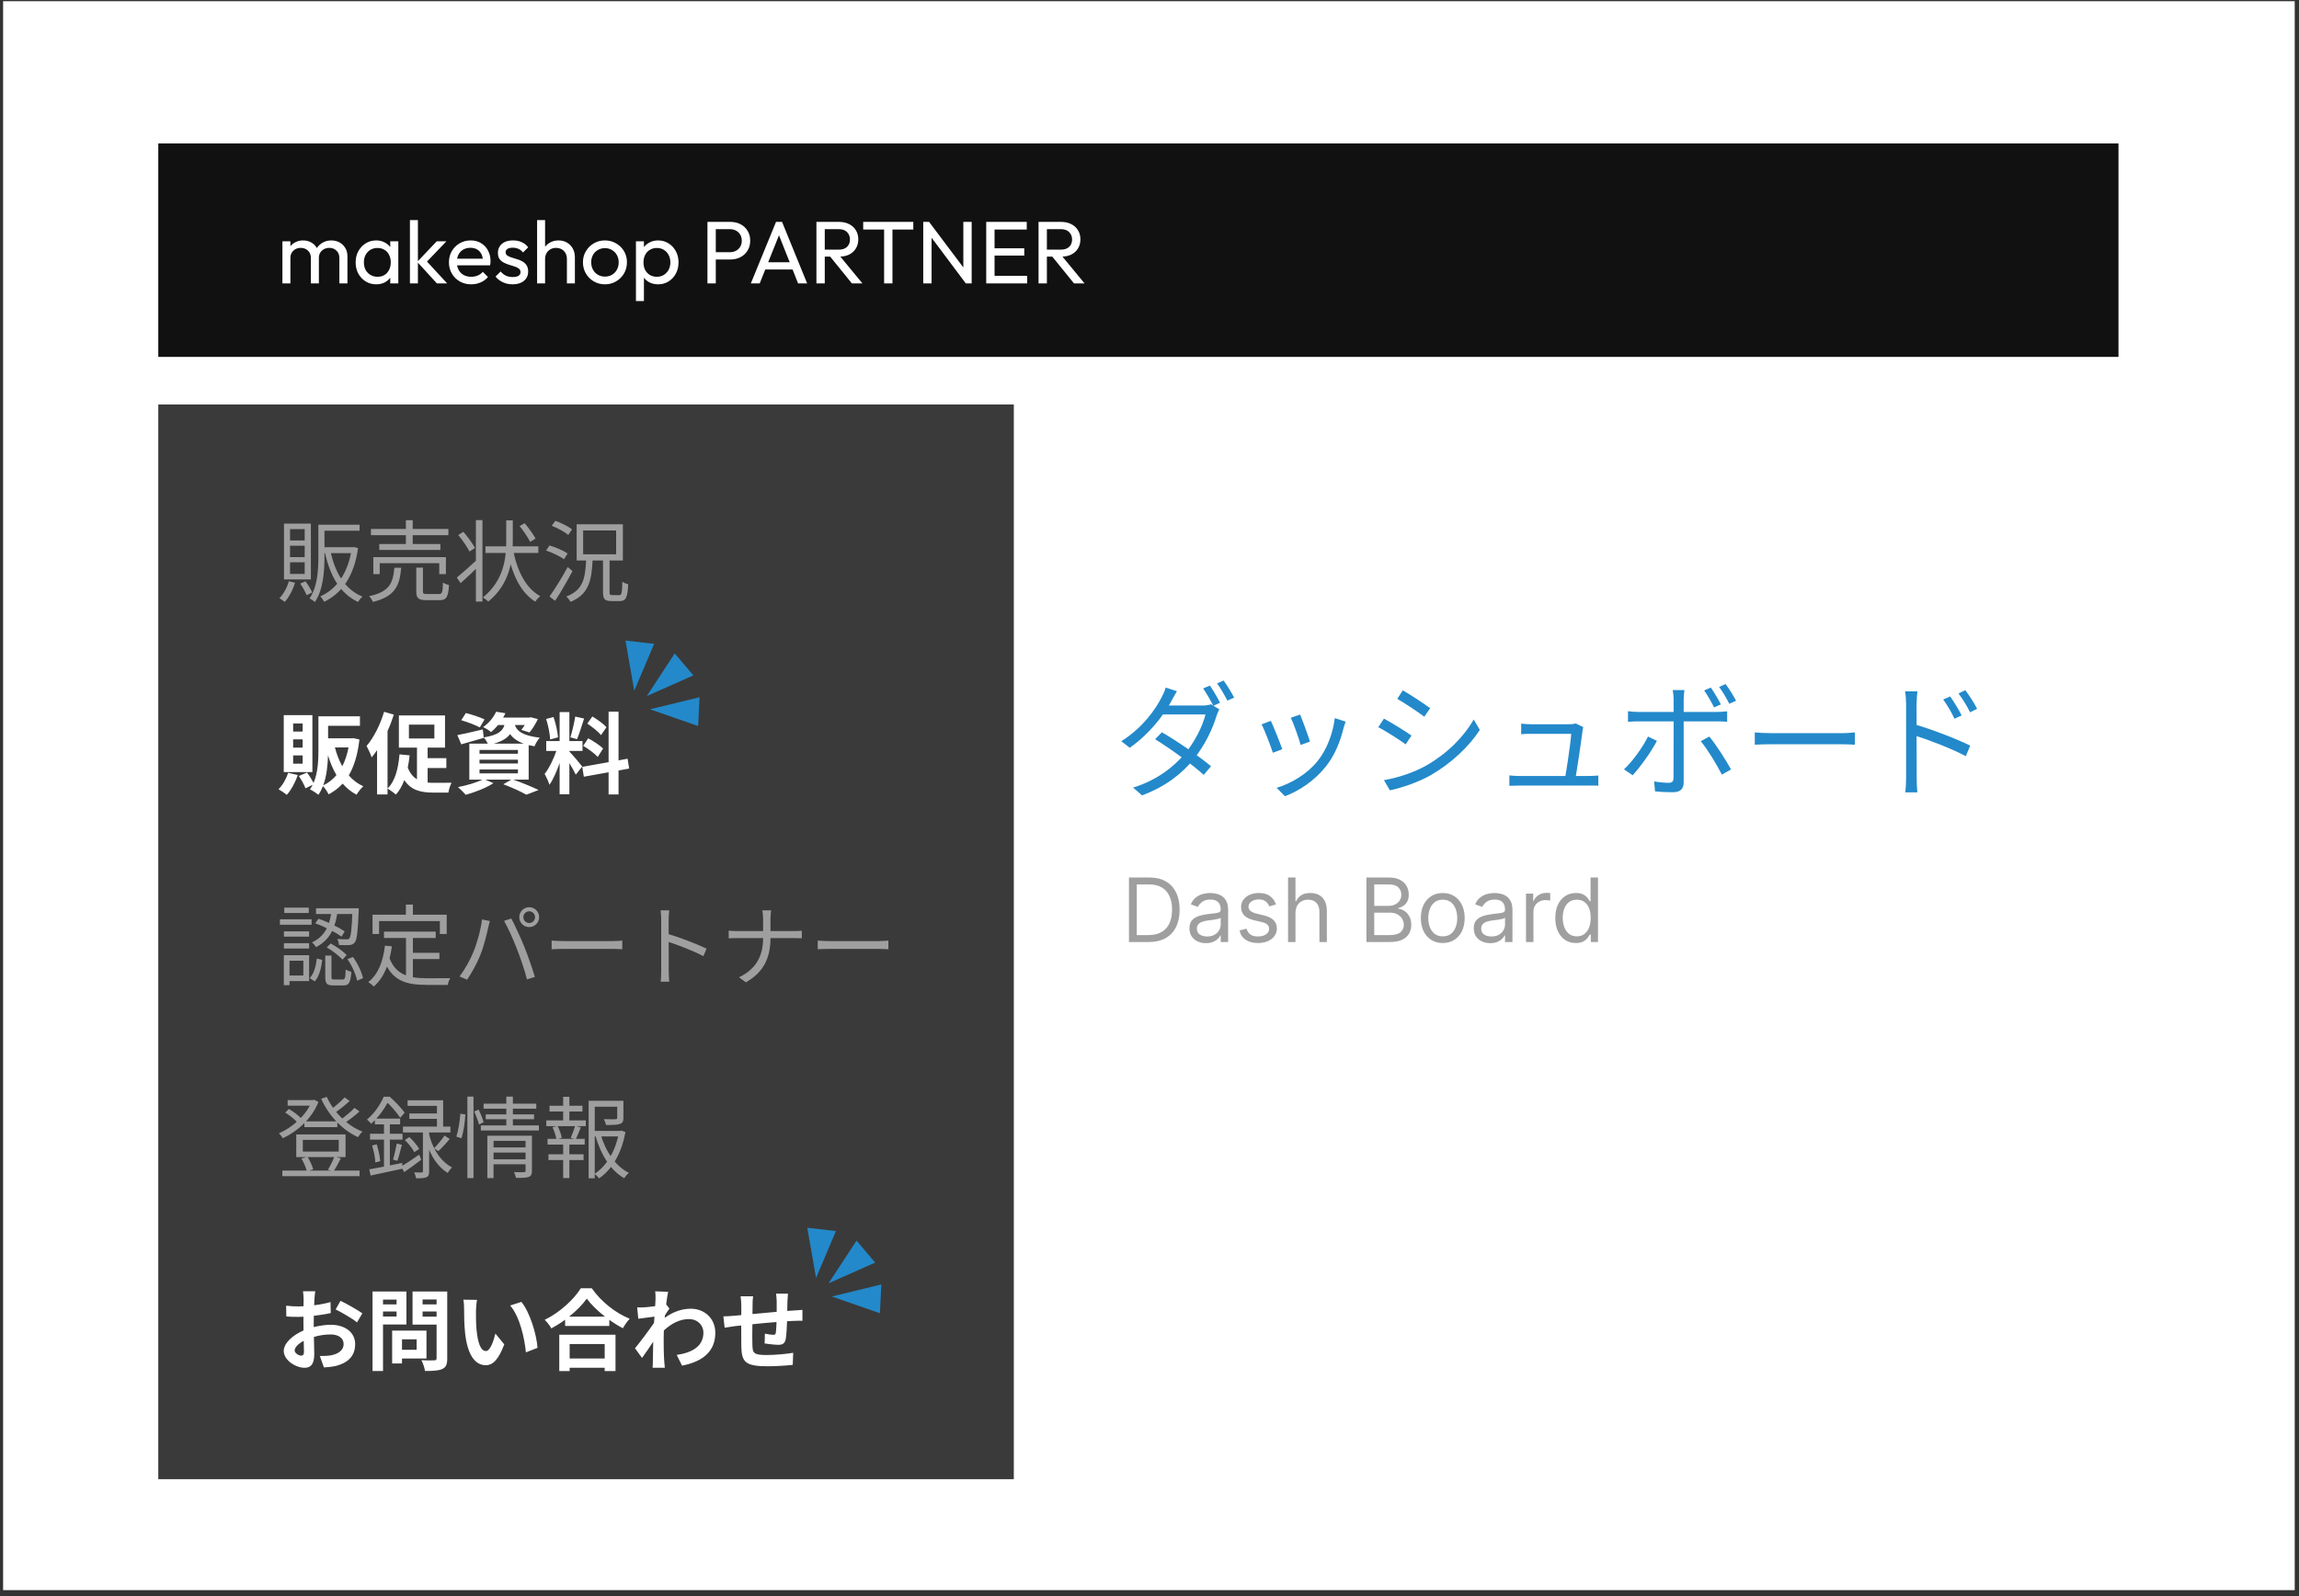 <svg width="311" height="216" viewBox="0 0 311 216" fill="none" xmlns="http://www.w3.org/2000/svg">
<rect x="0" y="0" width="311" height="216" fill="#333333" stroke="none"/>
<rect x="0.421" y="0.165" width="310" height="215" fill="white"/>
<rect x="21.412" y="54.729" width="115.734" height="145.422" fill="#3A3A3A"/>
<rect x="21.412" y="19.413" width="265.169" height="28.879" fill="#111111"/>
<path d="M43.352 70.998H48.644V71.814H43.352V70.998ZM43.064 70.998H43.892V75.366C43.892 77.226 43.748 79.77 42.596 81.462C42.44 81.306 42.08 81.066 41.876 80.982C42.968 79.374 43.064 77.106 43.064 75.366V70.998ZM47.588 74.046H47.756L47.912 74.022L48.44 74.166C47.888 78.066 46.184 80.31 43.856 81.426C43.736 81.21 43.508 80.862 43.328 80.694C45.464 79.782 47.096 77.598 47.588 74.214V74.046ZM44.708 74.586C45.32 77.502 46.664 79.758 49.028 80.73C48.824 80.898 48.56 81.234 48.428 81.45C45.992 80.298 44.648 77.946 43.952 74.754L44.708 74.586ZM43.556 74.046H47.84V74.85H43.556V74.046ZM39.068 78.654L39.908 78.846C39.608 79.842 39.092 80.814 38.516 81.45C38.36 81.318 38 81.054 37.796 80.946C38.372 80.37 38.828 79.518 39.068 78.654ZM40.616 78.966L41.324 78.654C41.672 79.122 42.056 79.746 42.224 80.166L41.48 80.538C41.324 80.118 40.952 79.458 40.616 78.966ZM39.236 73.842V75.39H41.216V73.842H39.236ZM39.236 76.086V77.658H41.216V76.086H39.236ZM39.236 71.598V73.134H41.216V71.598H39.236ZM38.42 70.854H42.056V78.402H38.42V70.854ZM50.18 71.574H60.656V72.414H50.18V71.574ZM51.308 73.614H59.576V74.418H51.308V73.614ZM50.504 75.39H60.32V77.682H59.42V76.206H51.368V77.682H50.504V75.39ZM54.908 70.398H55.832V74.034H54.908V70.398ZM56.312 76.806H57.212V79.986C57.212 80.334 57.296 80.382 57.764 80.382C57.992 80.382 59.084 80.382 59.36 80.382C59.804 80.382 59.888 80.178 59.924 78.822C60.116 78.966 60.5 79.11 60.74 79.17C60.632 80.814 60.392 81.21 59.444 81.21C59.204 81.21 57.908 81.21 57.68 81.21C56.6 81.21 56.312 80.946 56.312 79.998V76.806ZM53.348 76.818H54.272C54.068 79.266 53.444 80.706 50.444 81.45C50.36 81.21 50.12 80.862 49.928 80.67C52.688 80.082 53.168 78.906 53.348 76.818ZM65.672 73.926H72.824V74.826H65.672V73.926ZM69.392 74.322C69.932 77.166 71.084 79.578 73.076 80.658C72.86 80.838 72.56 81.174 72.416 81.414C70.364 80.13 69.236 77.622 68.636 74.49L69.392 74.322ZM70.292 71.19L70.976 70.794C71.516 71.442 72.152 72.318 72.452 72.87L71.72 73.326C71.444 72.762 70.832 71.85 70.292 71.19ZM68.48 70.41H69.368V73.206C69.368 75.798 68.996 78.99 66.056 81.402C65.888 81.222 65.576 80.994 65.336 80.838C68.18 78.51 68.48 75.498 68.48 73.206V70.41ZM64.376 70.374H65.264V81.402H64.376V70.374ZM61.988 72.39L62.684 71.958C63.26 72.63 63.944 73.554 64.256 74.142L63.512 74.634C63.224 74.034 62.564 73.086 61.988 72.39ZM61.796 78.15C62.48 77.598 63.536 76.662 64.52 75.75L64.892 76.47C64.04 77.322 63.092 78.222 62.312 78.906L61.796 78.15ZM74.636 71.142L75.128 70.47C75.908 70.746 76.892 71.238 77.384 71.634L76.868 72.39C76.388 71.97 75.428 71.454 74.636 71.142ZM73.868 74.49L74.336 73.806C75.176 74.046 76.244 74.514 76.784 74.898L76.292 75.666C75.776 75.282 74.72 74.778 73.868 74.49ZM74.336 80.718C75.02 79.77 76.04 78.126 76.796 76.722L77.444 77.274C76.748 78.594 75.86 80.154 75.092 81.294L74.336 80.718ZM81.572 75.762H82.46V80.094C82.46 80.454 82.52 80.526 82.832 80.526C82.964 80.526 83.612 80.526 83.78 80.526C84.092 80.526 84.152 80.25 84.188 78.702C84.368 78.858 84.74 79.002 84.98 79.062C84.896 80.85 84.668 81.33 83.864 81.33C83.684 81.33 82.868 81.33 82.7 81.33C81.788 81.33 81.572 81.042 81.572 80.094V75.762ZM78.884 71.778V75.006H83.348V71.778H78.884ZM78.008 70.938H84.26V75.846H78.008V70.938ZM79.292 75.75H80.168C80.036 78.606 79.628 80.442 77.168 81.438C77.072 81.222 76.808 80.886 76.604 80.718C78.872 79.866 79.172 78.282 79.292 75.75Z" fill="#9F9F9F"/>
<path d="M40.94 98.99V97.898H39.656V98.99H40.94ZM40.94 101.162V100.046H39.656V101.162H40.94ZM40.94 103.334V102.218H39.656V103.334H40.94ZM42.26 96.77V104.474H38.384V96.77H42.26ZM38.972 104.57L40.28 104.87C39.944 105.878 39.38 106.91 38.792 107.558C38.528 107.33 37.988 106.97 37.676 106.79C38.24 106.238 38.72 105.398 38.972 104.57ZM43.724 106.274C44.408 105.95 45.008 105.482 45.512 104.882C45.044 104.09 44.672 103.19 44.372 102.206C44.336 103.514 44.192 105.002 43.724 106.274ZM47.144 101.138H45.308C45.548 102.062 45.872 102.926 46.304 103.682C46.676 102.95 46.964 102.098 47.144 101.138ZM47.78 99.878L48.62 100.058C48.392 102.086 47.912 103.682 47.18 104.918C47.72 105.542 48.38 106.046 49.148 106.394C48.848 106.658 48.428 107.174 48.236 107.534C47.504 107.15 46.88 106.634 46.352 106.034C45.812 106.622 45.176 107.102 44.456 107.486C44.288 107.15 43.976 106.658 43.688 106.37C43.52 106.79 43.316 107.198 43.064 107.546C42.824 107.33 42.248 106.958 41.924 106.814C42.068 106.622 42.188 106.406 42.296 106.19L41.324 106.67C41.168 106.214 40.772 105.518 40.424 105.002L41.528 104.534C41.852 104.954 42.2 105.518 42.416 105.938C43.016 104.546 43.076 102.818 43.076 101.426V96.926H48.692V98.21H44.384V99.902H47.552L47.78 99.878ZM51.956 96.314L53.276 96.698C53.036 97.43 52.76 98.186 52.424 98.918V107.498H51.008V101.51C50.768 101.858 50.516 102.194 50.276 102.482C50.168 102.134 49.808 101.318 49.58 100.946C50.552 99.818 51.44 98.066 51.956 96.314ZM55.316 98.054V99.926H58.76V98.054H55.316ZM57.848 103.922V105.89C58.112 105.914 58.388 105.926 58.676 105.926C59.108 105.926 60.536 105.926 61.088 105.914C60.908 106.226 60.716 106.862 60.656 107.246H58.568C56.888 107.246 55.592 106.91 54.692 105.554C54.404 106.334 54.02 107.006 53.552 107.522C53.312 107.294 52.736 106.874 52.424 106.694C53.456 105.698 53.876 104.006 54.044 102.074L55.412 102.206C55.352 102.782 55.268 103.334 55.16 103.862C55.46 104.642 55.892 105.134 56.408 105.446V101.162H53.96V96.806H60.2V101.162H57.848V102.59H60.38V103.922H57.848ZM65.552 97.346L64.904 98.426C64.352 98.126 63.224 97.694 62.396 97.454L63.02 96.482C63.812 96.674 64.952 97.058 65.552 97.346ZM64.868 104.114V104.642H70.064V104.114H64.868ZM64.868 102.794V103.31H70.064V102.794H64.868ZM64.868 101.474V101.99H70.064V101.474H64.868ZM66.812 100.622H70.844C69.92 100.286 69.368 99.842 69.008 99.326C68.588 99.89 67.916 100.31 66.812 100.622ZM71.516 105.494H69.44C70.664 105.926 72.044 106.502 72.86 106.898L71.204 107.534C70.52 107.138 69.296 106.574 68.084 106.118L69.164 105.494H65.66L66.752 105.974C65.756 106.622 64.22 107.21 63.008 107.546C62.756 107.27 62.252 106.754 61.952 106.502C63.116 106.286 64.424 105.902 65.252 105.494H63.488V100.622H65.996C65.852 100.334 65.624 99.986 65.432 99.794L65.444 99.842C64.412 100.142 63.296 100.466 62.396 100.718L61.868 99.47C62.756 99.302 64.04 99.002 65.312 98.702L65.432 99.782C67.34 99.47 67.976 98.954 68.24 98.102H67.376C67.1 98.438 66.788 98.762 66.416 99.062C66.164 98.81 65.672 98.522 65.348 98.39C66.212 97.79 66.8 96.998 67.112 96.302L68.372 96.506C68.276 96.71 68.18 96.902 68.06 97.094H71.6L71.816 97.058L72.764 97.298C72.452 97.946 72.02 98.666 71.624 99.11L70.52 98.762C70.664 98.582 70.832 98.354 70.988 98.102H69.656C69.908 98.87 70.592 99.53 73.016 99.818C72.752 100.082 72.44 100.634 72.308 100.982C72.02 100.934 71.756 100.886 71.516 100.826V105.494ZM82.04 98.402L81.308 99.47C80.936 99.002 80.108 98.354 79.448 97.91L80.132 96.95C80.804 97.346 81.656 97.958 82.04 98.402ZM78.896 100.922L79.568 99.902C80.264 100.274 81.152 100.85 81.584 101.282L80.864 102.422C80.468 101.978 79.592 101.342 78.896 100.922ZM77.816 96.962L79.016 97.226C78.704 98.186 78.356 99.326 78.056 100.022L77.156 99.77C77.396 99.014 77.684 97.802 77.816 96.962ZM75.488 99.77L74.42 100.058C74.396 99.314 74.156 98.15 73.88 97.286L74.876 97.022C75.188 97.886 75.428 99.026 75.488 99.77ZM78.764 103.718L77.888 104.822C77.708 104.438 77.372 103.814 77.024 103.262V107.474H75.704V103.238C75.32 104.354 74.84 105.47 74.324 106.19C74.204 105.758 73.892 105.11 73.676 104.714C74.276 103.982 74.888 102.698 75.26 101.606H73.892V100.274H75.704V96.35H77.024V100.274H78.8V101.606H77.024V101.69C77.372 102.038 78.512 103.382 78.764 103.718ZM85.112 103.994L83.672 104.258V107.498H82.328V104.498L78.98 105.098L78.764 103.766L82.328 103.13V96.29H83.672V102.89L84.896 102.662L85.112 103.994ZM42.644 174.722C42.608 174.938 42.56 175.454 42.536 175.766C42.524 176.03 42.512 176.318 42.5 176.618C43.292 176.522 44.084 176.366 44.708 176.186L44.744 177.674C44.06 177.83 43.232 177.95 42.452 178.046C42.44 178.406 42.44 178.778 42.44 179.126C42.44 179.27 42.44 179.414 42.44 179.57C43.256 179.366 44.084 179.258 44.744 179.258C46.592 179.258 48.044 180.218 48.044 181.874C48.044 183.29 47.3 184.358 45.392 184.838C44.84 184.958 44.312 184.994 43.82 185.03L43.268 183.482C43.808 183.482 44.324 183.47 44.744 183.398C45.716 183.218 46.484 182.738 46.484 181.862C46.484 181.046 45.764 180.566 44.72 180.566C43.976 180.566 43.196 180.686 42.464 180.902C42.488 181.85 42.512 182.786 42.512 183.194C42.512 184.682 41.984 185.078 41.192 185.078C40.028 185.078 38.384 184.07 38.384 182.798C38.384 181.754 39.584 180.662 41.06 180.026C41.048 179.738 41.048 179.45 41.048 179.174C41.048 178.838 41.048 178.502 41.048 178.166C40.82 178.178 40.604 178.19 40.412 178.19C39.608 178.19 39.14 178.178 38.732 178.13L38.708 176.678C39.416 176.762 39.932 176.774 40.364 176.774C40.58 176.774 40.82 176.762 41.06 176.75C41.072 176.33 41.072 175.982 41.072 175.778C41.072 175.526 41.024 174.938 40.988 174.722H42.644ZM46.064 176.018C46.988 176.462 48.38 177.254 49.016 177.71L48.296 178.934C47.72 178.442 46.148 177.542 45.404 177.182L46.064 176.018ZM39.86 182.738C39.86 183.11 40.424 183.434 40.736 183.434C40.952 183.434 41.12 183.338 41.12 182.93C41.12 182.63 41.108 182.078 41.084 181.43C40.352 181.826 39.86 182.318 39.86 182.738ZM53.648 175.85H51.812V176.498H53.648V175.85ZM51.812 178.142H53.648V177.458H51.812V178.142ZM54.98 179.222H51.812V185.51H50.396V174.758H54.98V179.222ZM56.36 181.226H54.38V182.642H56.36V181.226ZM57.692 183.818H54.38V184.49H53.048V180.05H57.692V183.818ZM57.164 178.154H59.06V177.458H57.164V178.154ZM59.06 175.838H57.164V176.498H59.06V175.838ZM60.5 174.758V183.806C60.5 184.598 60.344 185.006 59.84 185.234C59.348 185.474 58.592 185.51 57.488 185.51C57.44 185.102 57.212 184.43 57.008 184.046C57.704 184.094 58.52 184.082 58.748 184.07C58.976 184.07 59.06 183.998 59.06 183.782V179.234H55.808V174.758H60.5ZM64.532 175.886C64.448 176.318 64.388 177.014 64.388 177.35C64.376 178.13 64.388 179.03 64.46 179.894C64.628 181.622 64.988 182.81 65.744 182.81C66.308 182.81 66.788 181.406 67.016 180.446L68.216 181.91C67.424 183.998 66.668 184.73 65.708 184.73C64.388 184.73 63.248 183.542 62.912 180.326C62.792 179.222 62.78 177.818 62.78 177.086C62.78 176.75 62.756 176.234 62.684 175.862L64.532 175.886ZM70.532 176.162C71.672 177.542 72.584 180.542 72.716 182.378L71.144 182.99C70.952 181.058 70.316 178.142 69.008 176.654L70.532 176.162ZM81.8 181.862H77.06V183.818H81.8V181.862ZM75.656 185.522V180.602H83.264V185.522H81.8V185.078H77.06V185.522H75.656ZM76.988 178.154H81.836C80.84 177.374 79.952 176.51 79.376 175.718C78.812 176.522 77.972 177.374 76.988 178.154ZM78.572 174.314H80.048C81.332 176.15 83.276 177.674 85.184 178.442C84.836 178.814 84.512 179.282 84.26 179.726C83.648 179.414 83.024 179.018 82.424 178.586V179.414H76.448V178.574C75.86 179.006 75.224 179.402 74.588 179.75C74.396 179.402 74 178.886 73.688 178.586C75.752 177.59 77.672 175.778 78.572 174.314ZM88.676 175.814C88.676 175.466 88.688 175.106 88.628 174.734L90.38 174.794C90.308 175.13 90.212 175.742 90.116 176.498L90.56 177.062C90.392 177.278 90.152 177.674 89.948 177.986C89.936 178.094 89.936 178.214 89.924 178.322C91.136 177.422 92.372 177.086 93.452 177.086C95.3 177.086 96.752 178.394 96.764 180.326C96.764 182.75 95.24 184.202 92.264 184.79L91.544 183.338C93.656 183.026 95.168 182.162 95.156 180.29C95.156 179.354 94.4 178.49 93.2 178.49C91.928 178.49 90.812 179.102 89.804 180.026C89.792 180.374 89.78 180.722 89.78 181.034C89.78 182.018 89.78 183.026 89.852 184.154C89.864 184.37 89.9 184.802 89.936 185.078H88.28C88.304 184.814 88.316 184.382 88.316 184.19C88.34 183.254 88.352 182.558 88.364 181.55C87.86 182.306 87.272 183.182 86.852 183.746L85.904 182.438C86.588 181.598 87.788 180.014 88.472 179.006C88.496 178.73 88.52 178.442 88.532 178.154C87.944 178.226 87.02 178.346 86.348 178.442L86.192 176.906C86.54 176.918 86.816 176.918 87.236 176.894C87.584 176.87 88.112 176.81 88.628 176.738C88.652 176.282 88.676 175.946 88.676 175.814ZM106.592 175.046C106.568 175.238 106.532 175.766 106.52 176.09C106.508 176.558 106.508 176.99 106.496 177.386C106.82 177.362 107.12 177.338 107.396 177.326C107.732 177.302 108.2 177.278 108.548 177.242V178.718C108.344 178.706 107.708 178.718 107.396 178.73C107.132 178.742 106.82 178.754 106.472 178.778C106.436 179.69 106.388 180.674 106.292 181.178C106.16 181.814 105.86 181.97 105.248 181.97C104.816 181.97 103.856 181.85 103.436 181.79L103.472 180.458C103.844 180.542 104.336 180.614 104.576 180.614C104.816 180.614 104.924 180.566 104.948 180.338C104.996 180.014 105.032 179.462 105.044 178.886C103.976 178.97 102.8 179.078 101.78 179.186C101.768 180.29 101.756 181.394 101.78 181.91C101.804 183.086 101.912 183.35 103.712 183.35C104.888 183.35 106.4 183.206 107.3 183.05L107.24 184.682C106.436 184.778 104.96 184.874 103.82 184.874C100.712 184.874 100.34 184.226 100.28 182.15C100.268 181.634 100.268 180.47 100.268 179.354C99.944 179.39 99.668 179.414 99.464 179.438C99.08 179.486 98.336 179.606 98.024 179.654L97.856 178.118C98.204 178.118 98.756 178.094 99.368 178.034C99.584 178.01 99.896 177.986 100.28 177.95C100.28 177.386 100.28 176.942 100.28 176.738C100.28 176.246 100.244 175.838 100.184 175.406H101.876C101.816 175.814 101.804 176.15 101.804 176.654C101.804 176.93 101.792 177.338 101.792 177.806C102.812 177.71 103.976 177.602 105.068 177.506V176.15C105.068 175.85 105.02 175.286 104.984 175.046H106.592Z" fill="white"/>
<path d="M44.852 123.226H45.68C45.428 125.17 44.84 127.114 42.74 128.158C42.644 127.966 42.392 127.666 42.2 127.522C44.156 126.622 44.648 124.87 44.852 123.226ZM42.644 124.942L43.088 124.318C44.336 124.738 45.836 125.482 46.628 126.034L46.196 126.742C45.392 126.154 43.892 125.362 42.644 124.942ZM47.684 122.902H48.536C48.536 122.902 48.536 123.166 48.524 123.286C48.404 126.118 48.284 127.186 47.984 127.534C47.792 127.762 47.588 127.846 47.264 127.882C46.976 127.906 46.412 127.894 45.848 127.87C45.836 127.618 45.752 127.27 45.62 127.054C46.172 127.102 46.676 127.102 46.868 127.102C47.06 127.114 47.168 127.078 47.252 126.982C47.468 126.73 47.588 125.77 47.684 123.058V122.902ZM44 129.298H44.84V132.19C44.84 132.49 44.888 132.538 45.224 132.538C45.38 132.538 46.16 132.538 46.352 132.538C46.676 132.538 46.724 132.37 46.76 131.17C46.928 131.314 47.288 131.434 47.528 131.506C47.432 132.97 47.204 133.342 46.448 133.342C46.256 133.342 45.308 133.342 45.116 133.342C44.204 133.342 44 133.09 44 132.202V129.298ZM42.86 129.706L43.592 129.886C43.46 130.954 43.208 132.118 42.572 132.79L41.9 132.346C42.476 131.758 42.74 130.702 42.86 129.706ZM44.204 128.194L44.732 127.666C45.524 128.086 46.448 128.734 46.892 129.238L46.328 129.85C45.896 129.346 44.984 128.65 44.204 128.194ZM47 129.79L47.744 129.49C48.392 130.366 48.932 131.542 49.112 132.358L48.308 132.694C48.152 131.878 47.624 130.666 47 129.79ZM42.752 122.902H48.056V123.682H42.752V122.902ZM38.408 126.022H41.816V126.742H38.408V126.022ZM38.456 122.818H41.768V123.538H38.456V122.818ZM38.408 127.63H41.816V128.35H38.408V127.63ZM37.868 124.39H42.152V125.134H37.868V124.39ZM38.804 129.25H41.816V132.754H38.804V131.998H41.036V129.994H38.804V129.25ZM38.396 129.25H39.164V133.306H38.396V129.25ZM51.944 126.058H58.94V126.922H51.944V126.058ZM55.4 128.926H59.444V129.778H55.4V128.926ZM54.92 126.502H55.856V132.574L54.92 132.454V126.502ZM52.076 127.954L53.012 128.05C52.676 130.474 51.92 132.31 50.564 133.486C50.42 133.33 50.036 133.018 49.82 132.886C51.164 131.842 51.812 130.126 52.076 127.954ZM52.64 129.502C53.492 131.95 55.364 132.37 57.8 132.37C58.244 132.37 60.32 132.37 60.908 132.358C60.764 132.574 60.608 133.006 60.572 133.27H57.752C54.896 133.27 52.94 132.706 51.908 129.778L52.64 129.502ZM54.908 122.398H55.856V124.342H54.908V122.398ZM50.396 123.766H60.428V126.382H59.504V124.63H51.284V126.382H50.396V123.766ZM70.796 124.102C70.796 124.546 71.156 124.894 71.588 124.894C72.02 124.894 72.38 124.546 72.38 124.102C72.38 123.67 72.02 123.31 71.588 123.31C71.156 123.31 70.796 123.67 70.796 124.102ZM70.244 124.102C70.244 123.358 70.844 122.758 71.588 122.758C72.332 122.758 72.932 123.358 72.932 124.102C72.932 124.846 72.332 125.446 71.588 125.446C70.844 125.446 70.244 124.846 70.244 124.102ZM64.016 128.866C64.544 127.618 65.036 125.794 65.204 124.414L66.272 124.63C66.188 124.894 66.104 125.254 66.044 125.506C65.888 126.25 65.468 128.026 64.964 129.262C64.52 130.354 63.86 131.59 63.188 132.562L62.168 132.13C62.924 131.122 63.608 129.862 64.016 128.866ZM69.932 128.41C69.452 127.174 68.708 125.506 68.192 124.606L69.164 124.282C69.632 125.158 70.4 126.814 70.916 128.074C71.396 129.262 72.032 131.098 72.356 132.19L71.288 132.526C70.988 131.314 70.424 129.682 69.932 128.41ZM74.624 127.27C74.996 127.306 75.62 127.342 76.304 127.342C77.18 127.342 81.992 127.342 82.88 127.342C83.48 127.342 83.9 127.294 84.176 127.27V128.446C83.924 128.434 83.42 128.398 82.892 128.398C81.98 128.398 77.192 128.398 76.304 128.398C75.644 128.398 75.008 128.422 74.624 128.446V127.27ZM89.444 131.41C89.444 130.738 89.444 125.434 89.444 124.438C89.444 124.09 89.42 123.562 89.36 123.178H90.536C90.488 123.55 90.452 124.066 90.452 124.438C90.452 126.298 90.464 130.846 90.464 131.41C90.464 131.794 90.488 132.442 90.536 132.838H89.372C89.432 132.454 89.444 131.854 89.444 131.41ZM90.236 126.334C91.82 126.79 94.244 127.714 95.576 128.362L95.156 129.382C93.788 128.65 91.544 127.798 90.236 127.39V126.334ZM103.232 124.378C103.232 124.006 103.184 123.43 103.112 123.178H104.312C104.276 123.43 104.228 124.03 104.228 124.378C104.228 125.062 104.228 126.178 104.228 126.91C104.228 129.562 103.352 131.518 100.904 132.922L99.968 132.238C102.248 131.158 103.232 129.382 103.232 126.91C103.232 126.19 103.232 125.062 103.232 124.378ZM98.576 125.926C98.816 125.962 99.26 125.986 99.692 125.986C100.28 125.986 106.844 125.986 107.42 125.986C107.828 125.986 108.284 125.962 108.464 125.938V126.958C108.284 126.946 107.78 126.934 107.408 126.934C106.844 126.934 100.28 126.934 99.716 126.934C99.26 126.934 98.828 126.946 98.576 126.97V125.926ZM110.624 127.27C110.996 127.306 111.62 127.342 112.304 127.342C113.18 127.342 117.992 127.342 118.88 127.342C119.48 127.342 119.9 127.294 120.176 127.27V128.446C119.924 128.434 119.42 128.398 118.892 128.398C117.98 128.398 113.192 128.398 112.304 128.398C111.644 128.398 111.008 128.422 110.624 128.446V127.27ZM41.18 151.734H45.632V152.514H41.18V151.734ZM38.192 158.394H48.644V159.15H38.192V158.394ZM38.912 148.854H42.464V149.61H38.912V148.854ZM42.176 148.854H42.332L42.5 148.806L43.076 149.106C42.176 151.41 40.172 153.126 38.264 154.014C38.144 153.822 37.904 153.51 37.724 153.354C39.488 152.61 41.432 150.93 42.176 149.022V148.854ZM44.204 148.422C45.128 150.462 46.964 152.322 49.04 153.126C48.824 153.306 48.572 153.63 48.428 153.87C46.304 152.91 44.468 150.954 43.448 148.674L44.204 148.422ZM38.588 150.546L39.068 150.054C39.704 150.414 40.448 150.966 40.796 151.398L40.292 151.95C39.932 151.53 39.212 150.93 38.588 150.546ZM46.616 148.494L47.3 148.974C46.676 149.562 45.848 150.21 45.224 150.63L44.672 150.198C45.284 149.754 46.136 149.022 46.616 148.494ZM47.96 149.91L48.632 150.39C47.996 150.99 47.132 151.638 46.472 152.046L45.92 151.614C46.568 151.182 47.456 150.45 47.96 149.91ZM40.964 154.242V155.826H45.824V154.242H40.964ZM40.076 153.498H46.748V156.57H40.076V153.498ZM40.772 156.762L41.6 156.534C41.936 157.05 42.248 157.758 42.368 158.226L41.516 158.49C41.396 158.022 41.096 157.29 40.772 156.762ZM45.236 156.498L46.112 156.738C45.788 157.374 45.428 158.034 45.128 158.502L44.36 158.274C44.66 157.806 45.044 157.026 45.236 156.498ZM60.128 153.654L60.836 154.11C60.356 154.698 59.768 155.334 59.3 155.766L58.724 155.37C59.168 154.914 59.792 154.182 60.128 153.654ZM54.764 154.254L55.376 153.858C55.892 154.338 56.456 154.998 56.708 155.466L56.048 155.898C55.82 155.442 55.268 154.746 54.764 154.254ZM55.136 148.878H59.948V152.898H59.108V149.634H55.136V148.878ZM55.376 150.666H59.588V151.398H55.376V150.666ZM54.512 152.442H60.932V153.234H54.512V152.442ZM57.212 152.814H58.052V158.49C58.052 158.922 57.98 159.162 57.68 159.294C57.392 159.426 56.948 159.438 56.288 159.438C56.252 159.21 56.144 158.874 56.036 158.634C56.492 158.658 56.9 158.646 57.044 158.646C57.176 158.646 57.212 158.61 57.212 158.466V152.814ZM54.26 157.854C54.884 157.482 55.808 156.858 56.708 156.234L56.984 156.93C56.216 157.518 55.388 158.118 54.68 158.598L54.26 157.854ZM58.016 153.354C58.376 154.95 59.3 156.99 61.148 157.962C60.968 158.13 60.692 158.478 60.56 158.706C58.748 157.602 57.872 155.43 57.5 153.954L58.016 153.354ZM50.708 151.362H54.128V152.142H50.708V151.362ZM50.06 153.414H54.452V154.206H50.06V153.414ZM50.336 154.998L50.96 154.842C51.2 155.574 51.392 156.498 51.44 157.122L50.768 157.29C50.756 156.666 50.564 155.73 50.336 154.998ZM49.952 158.226C51.08 158.034 52.772 157.698 54.404 157.362L54.476 158.13C52.928 158.454 51.332 158.814 50.132 159.066L49.952 158.226ZM53.672 154.734L54.368 154.914C54.164 155.646 53.96 156.51 53.756 157.074L53.168 156.906C53.348 156.318 53.564 155.37 53.672 154.734ZM51.944 151.65H52.736V158.19L51.944 158.322V151.65ZM51.908 148.398H52.376V148.59H52.64V148.818C52.172 149.742 51.392 151.014 50.204 152.058C50.072 151.878 49.808 151.614 49.64 151.494C50.732 150.582 51.5 149.358 51.908 148.398ZM52.052 148.398H52.724C53.432 149.034 54.32 149.958 54.74 150.558L54.14 151.242C53.732 150.63 52.916 149.634 52.22 149.034H52.052V148.398ZM66.536 155.262H71.312V155.958H66.536V155.262ZM65.42 149.334H72.548V150.018H65.42V149.334ZM65.708 150.786H72.248V151.446H65.708V150.786ZM65.048 152.286H72.896V152.97H65.048V152.286ZM66.536 156.87H71.348V157.542H66.536V156.87ZM65.924 153.678H71.312V154.374H66.764V159.414H65.924V153.678ZM71.096 153.678H71.96V158.418C71.96 158.874 71.864 159.114 71.528 159.246C71.192 159.378 70.652 159.39 69.8 159.378C69.764 159.162 69.644 158.826 69.536 158.598C70.136 158.622 70.712 158.622 70.88 158.61C71.048 158.61 71.096 158.562 71.096 158.406V153.678ZM68.492 148.386H69.38V152.502H68.492V148.386ZM63.224 148.386H64.052V159.414H63.224V148.386ZM62.276 150.702L62.948 150.798C62.912 151.734 62.708 153.126 62.432 154.026L61.736 153.798C62.012 152.97 62.204 151.65 62.276 150.702ZM64.16 150.39L64.76 150.15C65.024 150.702 65.312 151.41 65.42 151.854L64.796 152.154C64.676 151.698 64.4 150.954 64.16 150.39ZM80.084 153.03H84.008V153.774H80.084V153.03ZM79.628 148.95H83.924V149.754H80.456V159.438H79.628V148.95ZM83.492 148.95H84.332V151.266C84.332 151.71 84.236 151.95 83.864 152.082C83.492 152.214 82.892 152.226 81.968 152.226C81.932 151.986 81.812 151.662 81.692 151.434C82.436 151.458 83.06 151.458 83.252 151.446C83.444 151.434 83.492 151.386 83.492 151.254V148.95ZM81.26 153.522C81.908 155.766 83.264 157.818 85.064 158.694C84.86 158.874 84.584 159.198 84.44 159.426C82.592 158.382 81.26 156.198 80.552 153.702L81.26 153.522ZM83.732 153.03H83.9L84.056 152.982L84.608 153.186C84.14 155.79 82.952 158.154 81.032 159.45C80.9 159.246 80.636 158.994 80.432 158.838C82.232 157.662 83.36 155.418 83.732 153.222V153.03ZM74.336 149.622H78.788V150.402H74.336V149.622ZM74.192 156.186H78.944V156.966H74.192V156.186ZM73.904 151.602H79.244V152.382H73.904V151.602ZM74.072 154.098H79.1V154.878H74.072V154.098ZM76.184 148.41H77.024V151.878H76.184V148.41ZM76.184 154.422H77.024V159.402H76.184V154.422ZM77.804 152.334L78.572 152.538C78.332 153.114 78.104 153.738 77.876 154.158L77.204 153.954C77.408 153.51 77.672 152.802 77.804 152.334ZM74.744 152.526L75.428 152.358C75.692 152.862 75.932 153.546 75.992 153.966L75.272 154.17C75.212 153.738 74.984 153.054 74.744 152.526Z" fill="#9F9F9F"/>
<path d="M155.416 127.466H152.723V118.739H155.536C156.382 118.739 157.107 118.913 157.709 119.263C158.311 119.609 158.773 120.108 159.094 120.758C159.415 121.406 159.575 122.182 159.575 123.085C159.575 123.994 159.413 124.777 159.09 125.433C158.766 126.087 158.294 126.589 157.675 126.942C157.055 127.291 156.303 127.466 155.416 127.466ZM153.78 126.528H155.348C156.07 126.528 156.668 126.389 157.142 126.111C157.617 125.832 157.97 125.436 158.203 124.922C158.436 124.408 158.553 123.795 158.553 123.085C158.553 122.381 158.438 121.774 158.207 121.266C157.977 120.754 157.634 120.362 157.176 120.089C156.719 119.814 156.149 119.676 155.467 119.676H153.78V126.528ZM163.138 127.619C162.723 127.619 162.347 127.541 162.009 127.385C161.671 127.226 161.402 126.997 161.203 126.699C161.004 126.398 160.905 126.034 160.905 125.608C160.905 125.233 160.979 124.929 161.126 124.696C161.274 124.46 161.472 124.276 161.719 124.142C161.966 124.008 162.239 123.909 162.537 123.844C162.838 123.776 163.141 123.722 163.445 123.682C163.842 123.631 164.165 123.592 164.412 123.567C164.662 123.538 164.844 123.491 164.957 123.426C165.074 123.361 165.132 123.247 165.132 123.085V123.051C165.132 122.631 165.017 122.304 164.787 122.071C164.56 121.838 164.215 121.722 163.751 121.722C163.271 121.722 162.895 121.827 162.622 122.037C162.349 122.247 162.158 122.472 162.047 122.71L161.092 122.369C161.263 121.972 161.49 121.662 161.774 121.44C162.061 121.216 162.374 121.06 162.712 120.972C163.053 120.881 163.388 120.835 163.717 120.835C163.928 120.835 164.169 120.861 164.442 120.912C164.717 120.96 164.983 121.061 165.239 121.214C165.497 121.368 165.712 121.599 165.882 121.909C166.053 122.219 166.138 122.633 166.138 123.153V127.466H165.132V126.58H165.081C165.013 126.722 164.899 126.874 164.74 127.035C164.581 127.197 164.369 127.335 164.105 127.449C163.841 127.562 163.519 127.619 163.138 127.619ZM163.291 126.716C163.689 126.716 164.024 126.638 164.297 126.482C164.573 126.325 164.78 126.124 164.919 125.876C165.061 125.629 165.132 125.369 165.132 125.097V124.176C165.09 124.227 164.996 124.274 164.851 124.317C164.709 124.357 164.544 124.392 164.357 124.423C164.172 124.452 163.992 124.477 163.815 124.5C163.642 124.52 163.501 124.537 163.394 124.551C163.132 124.585 162.888 124.641 162.661 124.717C162.436 124.791 162.254 124.903 162.115 125.054C161.979 125.202 161.911 125.403 161.911 125.659C161.911 126.008 162.04 126.273 162.298 126.452C162.56 126.628 162.891 126.716 163.291 126.716ZM172.61 122.386L171.706 122.642C171.65 122.491 171.566 122.345 171.455 122.203C171.347 122.058 171.199 121.939 171.012 121.845C170.824 121.751 170.584 121.705 170.292 121.705C169.891 121.705 169.557 121.797 169.29 121.982C169.026 122.163 168.894 122.395 168.894 122.676C168.894 122.926 168.985 123.124 169.167 123.268C169.348 123.413 169.633 123.534 170.019 123.631L170.99 123.869C171.576 124.011 172.012 124.229 172.299 124.521C172.586 124.811 172.729 125.185 172.729 125.642C172.729 126.017 172.621 126.352 172.405 126.648C172.192 126.943 171.894 127.176 171.51 127.347C171.127 127.517 170.681 127.602 170.172 127.602C169.505 127.602 168.952 127.457 168.515 127.168C168.077 126.878 167.8 126.455 167.684 125.898L168.638 125.659C168.729 126.011 168.901 126.276 169.154 126.452C169.41 126.628 169.743 126.716 170.155 126.716C170.624 126.716 170.996 126.616 171.272 126.418C171.55 126.216 171.689 125.974 171.689 125.693C171.689 125.466 171.61 125.276 171.451 125.122C171.292 124.966 171.047 124.849 170.718 124.773L169.627 124.517C169.027 124.375 168.587 124.155 168.306 123.857C168.027 123.555 167.888 123.179 167.888 122.727C167.888 122.358 167.992 122.031 168.199 121.747C168.41 121.463 168.695 121.24 169.056 121.078C169.419 120.916 169.831 120.835 170.292 120.835C170.939 120.835 171.448 120.977 171.817 121.261C172.189 121.545 172.454 121.92 172.61 122.386ZM175.249 123.528V127.466H174.243V118.739H175.249V121.943H175.334C175.487 121.605 175.717 121.337 176.024 121.138C176.334 120.936 176.746 120.835 177.26 120.835C177.706 120.835 178.097 120.925 178.432 121.104C178.767 121.28 179.027 121.551 179.212 121.918C179.399 122.281 179.493 122.744 179.493 123.307V127.466H178.487V123.375C178.487 122.855 178.352 122.453 178.082 122.169C177.815 121.882 177.445 121.739 176.97 121.739C176.641 121.739 176.345 121.808 176.084 121.947C175.825 122.087 175.621 122.29 175.47 122.557C175.323 122.824 175.249 123.148 175.249 123.528ZM184.844 127.466V118.739H187.895C188.503 118.739 189.005 118.844 189.4 119.054C189.794 119.261 190.088 119.541 190.282 119.893C190.475 120.243 190.571 120.631 190.571 121.057C190.571 121.432 190.505 121.741 190.371 121.986C190.24 122.23 190.067 122.423 189.851 122.565C189.638 122.707 189.407 122.812 189.157 122.881V122.966C189.424 122.983 189.692 123.077 189.962 123.247C190.232 123.418 190.458 123.662 190.64 123.98C190.821 124.298 190.912 124.687 190.912 125.148C190.912 125.585 190.813 125.979 190.614 126.328C190.415 126.678 190.101 126.955 189.672 127.159C189.243 127.364 188.685 127.466 187.998 127.466H184.844ZM185.901 126.528H187.998C188.688 126.528 189.178 126.395 189.468 126.128C189.76 125.858 189.907 125.531 189.907 125.148C189.907 124.852 189.831 124.58 189.681 124.33C189.53 124.077 189.316 123.875 189.037 123.724C188.759 123.571 188.429 123.494 188.049 123.494H185.901V126.528ZM185.901 122.574H187.861C188.179 122.574 188.466 122.511 188.722 122.386C188.981 122.261 189.185 122.085 189.336 121.858C189.489 121.631 189.566 121.364 189.566 121.057C189.566 120.673 189.432 120.348 189.165 120.081C188.898 119.811 188.475 119.676 187.895 119.676H185.901V122.574ZM195.172 127.602C194.581 127.602 194.062 127.462 193.616 127.18C193.173 126.899 192.826 126.506 192.576 126C192.329 125.494 192.206 124.903 192.206 124.227C192.206 123.545 192.329 122.95 192.576 122.442C192.826 121.933 193.173 121.538 193.616 121.257C194.062 120.976 194.581 120.835 195.172 120.835C195.762 120.835 196.28 120.976 196.723 121.257C197.169 121.538 197.515 121.933 197.762 122.442C198.012 122.95 198.137 123.545 198.137 124.227C198.137 124.903 198.012 125.494 197.762 126C197.515 126.506 197.169 126.899 196.723 127.18C196.28 127.462 195.762 127.602 195.172 127.602ZM195.172 126.699C195.62 126.699 195.99 126.584 196.28 126.354C196.569 126.124 196.784 125.821 196.923 125.446C197.062 125.071 197.132 124.665 197.132 124.227C197.132 123.79 197.062 123.382 196.923 123.004C196.784 122.626 196.569 122.321 196.28 122.088C195.99 121.855 195.62 121.739 195.172 121.739C194.723 121.739 194.353 121.855 194.064 122.088C193.774 122.321 193.559 122.626 193.42 123.004C193.281 123.382 193.211 123.79 193.211 124.227C193.211 124.665 193.281 125.071 193.42 125.446C193.559 125.821 193.774 126.124 194.064 126.354C194.353 126.584 194.723 126.699 195.172 126.699ZM201.599 127.619C201.184 127.619 200.808 127.541 200.47 127.385C200.131 127.226 199.863 126.997 199.664 126.699C199.465 126.398 199.366 126.034 199.366 125.608C199.366 125.233 199.44 124.929 199.587 124.696C199.735 124.46 199.933 124.276 200.18 124.142C200.427 124.008 200.7 123.909 200.998 123.844C201.299 123.776 201.602 123.722 201.906 123.682C202.303 123.631 202.626 123.592 202.873 123.567C203.123 123.538 203.305 123.491 203.418 123.426C203.535 123.361 203.593 123.247 203.593 123.085V123.051C203.593 122.631 203.478 122.304 203.248 122.071C203.021 121.838 202.675 121.722 202.212 121.722C201.732 121.722 201.356 121.827 201.083 122.037C200.81 122.247 200.619 122.472 200.508 122.71L199.553 122.369C199.724 121.972 199.951 121.662 200.235 121.44C200.522 121.216 200.835 121.06 201.173 120.972C201.514 120.881 201.849 120.835 202.178 120.835C202.389 120.835 202.63 120.861 202.903 120.912C203.178 120.96 203.444 121.061 203.7 121.214C203.958 121.368 204.173 121.599 204.343 121.909C204.514 122.219 204.599 122.633 204.599 123.153V127.466H203.593V126.58H203.542C203.474 126.722 203.36 126.874 203.201 127.035C203.042 127.197 202.83 127.335 202.566 127.449C202.302 127.562 201.979 127.619 201.599 127.619ZM201.752 126.716C202.15 126.716 202.485 126.638 202.758 126.482C203.033 126.325 203.241 126.124 203.38 125.876C203.522 125.629 203.593 125.369 203.593 125.097V124.176C203.55 124.227 203.457 124.274 203.312 124.317C203.17 124.357 203.005 124.392 202.818 124.423C202.633 124.452 202.452 124.477 202.276 124.5C202.103 124.52 201.962 124.537 201.854 124.551C201.593 124.585 201.349 124.641 201.122 124.717C200.897 124.791 200.715 124.903 200.576 125.054C200.44 125.202 200.372 125.403 200.372 125.659C200.372 126.008 200.501 126.273 200.759 126.452C201.021 126.628 201.352 126.716 201.752 126.716ZM206.434 127.466V120.92H207.406V121.909H207.474C207.593 121.585 207.809 121.322 208.122 121.121C208.434 120.919 208.787 120.818 209.179 120.818C209.253 120.818 209.345 120.82 209.456 120.822C209.566 120.825 209.65 120.83 209.707 120.835V121.858C209.673 121.849 209.595 121.837 209.473 121.82C209.353 121.8 209.227 121.79 209.093 121.79C208.775 121.79 208.491 121.857 208.241 121.99C207.994 122.121 207.798 122.303 207.653 122.535C207.511 122.766 207.44 123.028 207.44 123.324V127.466H206.434ZM213.172 127.602C212.626 127.602 212.145 127.464 211.727 127.189C211.309 126.91 210.983 126.518 210.747 126.013C210.511 125.504 210.393 124.903 210.393 124.21C210.393 123.523 210.511 122.926 210.747 122.42C210.983 121.915 211.311 121.524 211.731 121.249C212.152 120.973 212.637 120.835 213.189 120.835C213.615 120.835 213.951 120.906 214.199 121.048C214.449 121.187 214.639 121.347 214.77 121.526C214.903 121.702 215.007 121.847 215.081 121.96H215.166V118.739H216.172V127.466H215.2V126.46H215.081C215.007 126.58 214.902 126.73 214.765 126.912C214.629 127.091 214.434 127.251 214.182 127.393C213.929 127.533 213.592 127.602 213.172 127.602ZM213.308 126.699C213.711 126.699 214.052 126.594 214.331 126.383C214.609 126.17 214.821 125.876 214.966 125.501C215.111 125.124 215.183 124.687 215.183 124.193C215.183 123.705 215.112 123.277 214.97 122.91C214.828 122.541 214.618 122.254 214.339 122.05C214.061 121.842 213.717 121.739 213.308 121.739C212.882 121.739 212.527 121.848 212.243 122.067C211.961 122.283 211.75 122.577 211.608 122.949C211.468 123.318 211.399 123.733 211.399 124.193C211.399 124.659 211.47 125.082 211.612 125.463C211.757 125.841 211.97 126.142 212.251 126.366C212.535 126.588 212.887 126.699 213.308 126.699Z" fill="#9F9F9F"/>
<path d="M38.204 38.352V32.652H39.284V38.352H38.204ZM42.056 38.352V34.908C42.056 34.484 41.924 34.152 41.66 33.912C41.404 33.664 41.08 33.54 40.688 33.54C40.424 33.54 40.188 33.596 39.98 33.708C39.772 33.82 39.604 33.976 39.476 34.176C39.348 34.376 39.284 34.616 39.284 34.896L38.84 34.68C38.84 34.248 38.932 33.872 39.116 33.552C39.308 33.232 39.568 32.984 39.896 32.808C40.224 32.624 40.592 32.532 41 32.532C41.4 32.532 41.76 32.62 42.08 32.796C42.408 32.972 42.664 33.22 42.848 33.54C43.04 33.86 43.136 34.24 43.136 34.68V38.352H42.056ZM45.908 38.352V34.908C45.908 34.484 45.776 34.152 45.512 33.912C45.256 33.664 44.936 33.54 44.552 33.54C44.288 33.54 44.048 33.596 43.832 33.708C43.624 33.82 43.456 33.976 43.328 34.176C43.2 34.376 43.136 34.616 43.136 34.896L42.524 34.68C42.548 34.24 42.664 33.864 42.872 33.552C43.088 33.232 43.364 32.984 43.7 32.808C44.036 32.624 44.404 32.532 44.804 32.532C45.22 32.532 45.592 32.62 45.92 32.796C46.248 32.972 46.508 33.22 46.7 33.54C46.9 33.86 47 34.244 47 34.692V38.352H45.908ZM50.894 38.472C50.374 38.472 49.902 38.344 49.478 38.088C49.054 37.824 48.718 37.468 48.47 37.02C48.23 36.572 48.11 36.068 48.11 35.508C48.11 34.948 48.23 34.444 48.47 33.996C48.718 33.548 49.05 33.192 49.466 32.928C49.89 32.664 50.366 32.532 50.894 32.532C51.326 32.532 51.71 32.624 52.046 32.808C52.39 32.984 52.666 33.232 52.874 33.552C53.082 33.864 53.198 34.228 53.222 34.644V36.36C53.198 36.768 53.082 37.132 52.874 37.452C52.674 37.772 52.402 38.024 52.058 38.208C51.722 38.384 51.334 38.472 50.894 38.472ZM51.074 37.452C51.61 37.452 52.042 37.272 52.37 36.912C52.698 36.544 52.862 36.076 52.862 35.508C52.862 35.116 52.786 34.776 52.634 34.488C52.49 34.192 52.282 33.964 52.01 33.804C51.738 33.636 51.422 33.552 51.062 33.552C50.702 33.552 50.382 33.636 50.102 33.804C49.83 33.972 49.614 34.204 49.454 34.5C49.302 34.788 49.226 35.12 49.226 35.496C49.226 35.88 49.302 36.22 49.454 36.516C49.614 36.804 49.834 37.032 50.114 37.2C50.394 37.368 50.714 37.452 51.074 37.452ZM52.79 38.352V36.816L52.994 35.424L52.79 34.044V32.652H53.882V38.352H52.79ZM59.102 38.352L56.438 35.436L59.078 32.652H60.386L57.446 35.724L57.494 35.1L60.494 38.352H59.102ZM55.454 38.352V29.784H56.534V38.352H55.454ZM63.742 38.472C63.174 38.472 62.662 38.344 62.206 38.088C61.75 37.824 61.39 37.468 61.126 37.02C60.862 36.572 60.73 36.064 60.73 35.496C60.73 34.936 60.858 34.432 61.114 33.984C61.378 33.536 61.73 33.184 62.17 32.928C62.618 32.664 63.118 32.532 63.67 32.532C64.198 32.532 64.662 32.652 65.062 32.892C65.47 33.132 65.786 33.464 66.01 33.888C66.242 34.312 66.358 34.792 66.358 35.328C66.358 35.408 66.354 35.496 66.346 35.592C66.338 35.68 66.322 35.784 66.298 35.904H61.486V35.004H65.722L65.326 35.352C65.326 34.968 65.258 34.644 65.122 34.38C64.986 34.108 64.794 33.9 64.546 33.756C64.298 33.604 63.998 33.528 63.646 33.528C63.278 33.528 62.954 33.608 62.674 33.768C62.394 33.928 62.178 34.152 62.026 34.44C61.874 34.728 61.798 35.068 61.798 35.46C61.798 35.86 61.878 36.212 62.038 36.516C62.198 36.812 62.426 37.044 62.722 37.212C63.018 37.372 63.358 37.452 63.742 37.452C64.062 37.452 64.354 37.396 64.618 37.284C64.89 37.172 65.122 37.004 65.314 36.78L66.01 37.488C65.738 37.808 65.402 38.052 65.002 38.22C64.61 38.388 64.19 38.472 63.742 38.472ZM69.348 38.472C69.028 38.472 68.724 38.432 68.436 38.352C68.156 38.264 67.896 38.144 67.656 37.992C67.416 37.832 67.208 37.644 67.032 37.428L67.728 36.732C67.936 36.988 68.176 37.18 68.448 37.308C68.72 37.428 69.024 37.488 69.36 37.488C69.696 37.488 69.956 37.432 70.14 37.32C70.324 37.2 70.416 37.036 70.416 36.828C70.416 36.62 70.34 36.46 70.188 36.348C70.044 36.228 69.856 36.132 69.624 36.06C69.392 35.98 69.144 35.904 68.88 35.832C68.624 35.752 68.38 35.652 68.148 35.532C67.916 35.412 67.724 35.248 67.572 35.04C67.428 34.832 67.356 34.556 67.356 34.212C67.356 33.868 67.44 33.572 67.608 33.324C67.776 33.068 68.008 32.872 68.304 32.736C68.608 32.6 68.972 32.532 69.396 32.532C69.844 32.532 70.24 32.612 70.584 32.772C70.936 32.924 71.224 33.156 71.448 33.468L70.752 34.164C70.592 33.956 70.392 33.796 70.152 33.684C69.92 33.572 69.656 33.516 69.36 33.516C69.048 33.516 68.808 33.572 68.64 33.684C68.48 33.788 68.4 33.936 68.4 34.128C68.4 34.32 68.472 34.468 68.616 34.572C68.76 34.676 68.948 34.764 69.18 34.836C69.42 34.908 69.668 34.984 69.924 35.064C70.18 35.136 70.424 35.236 70.656 35.364C70.888 35.492 71.076 35.664 71.22 35.88C71.372 36.096 71.448 36.38 71.448 36.732C71.448 37.268 71.256 37.692 70.872 38.004C70.496 38.316 69.988 38.472 69.348 38.472ZM76.689 38.352V35.028C76.689 34.596 76.553 34.24 76.281 33.96C76.009 33.68 75.657 33.54 75.225 33.54C74.937 33.54 74.681 33.604 74.457 33.732C74.233 33.86 74.057 34.036 73.929 34.26C73.801 34.484 73.737 34.74 73.737 35.028L73.293 34.776C73.293 34.344 73.389 33.96 73.581 33.624C73.773 33.288 74.041 33.024 74.385 32.832C74.729 32.632 75.117 32.532 75.549 32.532C75.981 32.532 76.361 32.628 76.689 32.82C77.025 33.012 77.289 33.28 77.481 33.624C77.673 33.968 77.769 34.364 77.769 34.812V38.352H76.689ZM72.657 38.352V29.784H73.737V38.352H72.657ZM81.835 38.472C81.275 38.472 80.771 38.34 80.323 38.076C79.875 37.812 79.519 37.456 79.255 37.008C78.991 36.552 78.859 36.044 78.859 35.484C78.859 34.932 78.991 34.436 79.255 33.996C79.519 33.548 79.875 33.192 80.323 32.928C80.771 32.664 81.275 32.532 81.835 32.532C82.387 32.532 82.887 32.664 83.335 32.928C83.791 33.184 84.151 33.536 84.415 33.984C84.679 34.432 84.811 34.932 84.811 35.484C84.811 36.044 84.679 36.552 84.415 37.008C84.151 37.456 83.791 37.812 83.335 38.076C82.887 38.34 82.387 38.472 81.835 38.472ZM81.835 37.428C82.195 37.428 82.515 37.344 82.795 37.176C83.075 37.008 83.295 36.78 83.455 36.492C83.615 36.196 83.695 35.86 83.695 35.484C83.695 35.116 83.611 34.788 83.443 34.5C83.283 34.212 83.063 33.988 82.783 33.828C82.511 33.66 82.195 33.576 81.835 33.576C81.475 33.576 81.155 33.66 80.875 33.828C80.595 33.988 80.375 34.212 80.215 34.5C80.055 34.788 79.975 35.116 79.975 35.484C79.975 35.86 80.055 36.196 80.215 36.492C80.375 36.78 80.595 37.008 80.875 37.176C81.155 37.344 81.475 37.428 81.835 37.428ZM89.028 38.472C88.596 38.472 88.204 38.384 87.852 38.208C87.508 38.024 87.232 37.772 87.024 37.452C86.816 37.132 86.7 36.768 86.676 36.36V34.644C86.7 34.228 86.816 33.864 87.024 33.552C87.24 33.232 87.52 32.984 87.864 32.808C88.216 32.624 88.604 32.532 89.028 32.532C89.548 32.532 90.016 32.664 90.432 32.928C90.856 33.192 91.188 33.548 91.428 33.996C91.668 34.444 91.788 34.948 91.788 35.508C91.788 36.068 91.668 36.572 91.428 37.02C91.188 37.468 90.856 37.824 90.432 38.088C90.016 38.344 89.548 38.472 89.028 38.472ZM88.848 37.452C89.208 37.452 89.524 37.368 89.796 37.2C90.068 37.032 90.284 36.804 90.444 36.516C90.604 36.22 90.684 35.88 90.684 35.496C90.684 35.12 90.604 34.784 90.444 34.488C90.284 34.192 90.068 33.964 89.796 33.804C89.524 33.636 89.212 33.552 88.86 33.552C88.5 33.552 88.184 33.636 87.912 33.804C87.64 33.964 87.428 34.192 87.276 34.488C87.124 34.784 87.048 35.124 87.048 35.508C87.048 35.884 87.12 36.22 87.264 36.516C87.416 36.804 87.628 37.032 87.9 37.2C88.18 37.368 88.496 37.452 88.848 37.452ZM86.028 40.74V32.652H87.108V34.152L86.904 35.532L87.108 36.924V40.74H86.028ZM96.457 35.112V34.128H98.725C99.037 34.128 99.313 34.064 99.553 33.936C99.801 33.808 99.993 33.628 100.129 33.396C100.273 33.164 100.345 32.888 100.345 32.568C100.345 32.248 100.273 31.972 100.129 31.74C99.993 31.508 99.801 31.328 99.553 31.2C99.313 31.072 99.037 31.008 98.725 31.008H96.457V30.024H98.797C99.309 30.024 99.765 30.128 100.165 30.336C100.573 30.544 100.893 30.84 101.125 31.224C101.365 31.6 101.485 32.048 101.485 32.568C101.485 33.08 101.365 33.528 101.125 33.912C100.893 34.288 100.573 34.584 100.165 34.8C99.765 35.008 99.309 35.112 98.797 35.112H96.457ZM95.701 38.352V30.024H96.829V38.352H95.701ZM101.569 38.352L104.977 30.024H105.793L109.189 38.352H107.965L105.169 31.308H105.589L102.769 38.352H101.569ZM103.189 36.468V35.484H107.569V36.468H103.189ZM111.199 34.728V33.78H113.455C113.943 33.78 114.319 33.656 114.583 33.408C114.847 33.16 114.979 32.824 114.979 32.4C114.979 32 114.847 31.668 114.583 31.404C114.327 31.14 113.955 31.008 113.467 31.008H111.199V30.024H113.503C114.031 30.024 114.491 30.128 114.883 30.336C115.275 30.536 115.575 30.812 115.783 31.164C115.999 31.516 116.107 31.92 116.107 32.376C116.107 32.848 115.999 33.26 115.783 33.612C115.575 33.964 115.275 34.24 114.883 34.44C114.491 34.632 114.031 34.728 113.503 34.728H111.199ZM110.443 38.352V30.024H111.571V38.352H110.443ZM115.243 38.352L112.219 34.62L113.287 34.248L116.671 38.352H115.243ZM119.6 38.352V30.264H120.728V38.352H119.6ZM116.768 31.056V30.024H123.548V31.056H116.768ZM124.892 38.352V30.024H125.684L126.02 31.332V38.352H124.892ZM130.652 38.352L125.54 31.524L125.684 30.024L130.808 36.84L130.652 38.352ZM130.652 38.352L130.316 37.116V30.024H131.444V38.352H130.652ZM133.412 38.352V30.024H134.54V38.352H133.412ZM134.18 38.352V37.32H138.956V38.352H134.18ZM134.18 34.584V33.6H138.56V34.584H134.18ZM134.18 31.056V30.024H138.896V31.056H134.18ZM141.246 34.728V33.78H143.502C143.99 33.78 144.366 33.656 144.63 33.408C144.894 33.16 145.026 32.824 145.026 32.4C145.026 32 144.894 31.668 144.63 31.404C144.374 31.14 144.002 31.008 143.514 31.008H141.246V30.024H143.55C144.078 30.024 144.538 30.128 144.93 30.336C145.322 30.536 145.622 30.812 145.83 31.164C146.046 31.516 146.154 31.92 146.154 32.376C146.154 32.848 146.046 33.26 145.83 33.612C145.622 33.964 145.322 34.24 144.93 34.44C144.538 34.632 144.078 34.728 143.55 34.728H141.246ZM140.49 38.352V30.024H141.618V38.352H140.49ZM145.29 38.352L142.266 34.62L143.334 34.248L146.718 38.352H145.29Z" fill="white"/>
<path d="M163.671 92.764C164.096 93.376 164.708 94.413 165.048 95.093L164.13 95.501C163.79 94.821 163.212 93.801 162.753 93.155L163.671 92.764ZM165.524 92.084C165.983 92.713 166.629 93.767 166.952 94.396L166.034 94.804C165.66 94.073 165.116 93.104 164.64 92.475L165.524 92.084ZM157.177 99.088C159.353 100.346 162.158 102.301 163.824 103.678L162.838 104.851C161.257 103.423 158.367 101.332 156.259 100.023L157.177 99.088ZM164.946 95.977C164.81 96.215 164.657 96.623 164.555 96.895C164.045 98.629 162.974 100.873 161.478 102.726C159.948 104.613 157.721 106.432 154.491 107.622L153.284 106.568C156.446 105.599 158.758 103.797 160.288 101.978C161.614 100.414 162.685 98.255 163.076 96.674H156.769L157.313 95.467H162.719C163.178 95.467 163.552 95.399 163.824 95.297L164.946 95.977ZM159.217 93.529C158.928 93.971 158.639 94.549 158.469 94.855C157.449 96.725 155.528 99.309 152.825 101.179L151.686 100.295C154.593 98.476 156.344 95.926 157.126 94.379C157.296 94.073 157.585 93.461 157.687 93.036L159.217 93.529ZM175.877 96.691C176.166 97.371 176.999 99.615 177.203 100.346L175.945 100.805C175.758 100.023 174.976 97.864 174.619 97.116L175.877 96.691ZM182.031 97.643C181.912 97.983 181.827 98.255 181.759 98.476C181.317 100.346 180.569 102.182 179.362 103.712C177.781 105.701 175.707 107.027 173.82 107.741L172.698 106.602C174.653 106.024 176.829 104.732 178.223 102.998C179.43 101.519 180.297 99.343 180.569 97.167L182.031 97.643ZM171.916 97.541C172.256 98.255 173.157 100.482 173.463 101.383L172.188 101.859C171.916 100.975 170.998 98.612 170.658 98.017L171.916 97.541ZM189.766 93.41C190.769 93.971 192.724 95.28 193.472 95.824L192.673 96.98C191.857 96.351 190.004 95.127 189.018 94.566L189.766 93.41ZM187.216 105.565C189.086 105.242 191.194 104.562 192.928 103.593C195.75 101.978 197.994 99.751 199.354 97.354L200.187 98.765C198.708 101.043 196.362 103.236 193.642 104.834C191.925 105.837 189.579 106.619 188.015 106.942L187.216 105.565ZM187.216 97.235C188.219 97.779 190.208 99.003 190.939 99.53L190.157 100.72C189.324 100.108 187.488 98.935 186.451 98.391L187.216 97.235ZM214.178 98.391C214.127 98.544 214.076 98.765 214.076 98.918C213.923 100.193 213.311 104.273 213.107 105.463H211.679C211.866 104.545 212.495 100.38 212.546 99.292C211.492 99.292 207.616 99.292 207.157 99.292C206.664 99.292 206.205 99.309 205.78 99.343V97.915C206.188 97.966 206.715 98 207.14 98C207.786 98 211.356 98 212.308 98C212.58 98 213.005 97.966 213.141 97.881L214.178 98.391ZM204.182 104.919C204.59 104.97 205.083 105.004 205.593 105.004C206.511 105.004 213.974 105.004 214.875 105.004C215.249 105.004 215.861 104.97 216.218 104.936V106.313C215.895 106.296 215.283 106.296 214.909 106.296C213.957 106.296 206.443 106.296 205.593 106.296C205.083 106.296 204.692 106.313 204.182 106.33V104.919ZM231.433 93.036C231.858 93.648 232.453 94.634 232.793 95.314L231.875 95.722C231.535 95.042 230.991 94.073 230.532 93.427L231.433 93.036ZM233.439 92.56C233.898 93.189 234.527 94.192 234.85 94.821L233.932 95.229C233.558 94.481 233.031 93.58 232.555 92.951L233.439 92.56ZM227.863 93.376C227.829 93.614 227.761 94.226 227.761 94.583C227.761 95.484 227.761 96.912 227.761 97.745C227.761 99.122 227.761 104.63 227.761 105.854C227.761 106.738 227.336 107.197 226.299 107.197C225.585 107.197 224.582 107.163 223.885 107.078L223.766 105.735C224.514 105.871 225.279 105.922 225.738 105.922C226.197 105.922 226.384 105.735 226.384 105.276C226.401 104.358 226.401 98.544 226.401 97.745C226.401 97.167 226.401 95.484 226.401 94.583C226.401 94.209 226.333 93.631 226.282 93.376H227.863ZM220.23 96.232C220.706 96.3 221.131 96.334 221.658 96.334C222.661 96.334 231.246 96.334 232.266 96.334C232.657 96.334 233.218 96.3 233.643 96.249V97.66C233.201 97.626 232.691 97.609 232.283 97.609C231.263 97.609 222.712 97.609 221.675 97.609C221.148 97.609 220.672 97.626 220.23 97.677V96.232ZM224.14 100.244C223.409 101.689 221.828 103.865 220.859 104.902L219.686 104.103C220.825 103.066 222.27 101.043 222.933 99.666L224.14 100.244ZM231.229 99.666C232.147 100.754 233.49 102.879 234.17 104.12L232.929 104.817C232.249 103.474 230.974 101.366 230.073 100.295L231.229 99.666ZM237.383 99.105C237.91 99.156 238.794 99.207 239.763 99.207C241.004 99.207 247.821 99.207 249.079 99.207C249.929 99.207 250.524 99.139 250.915 99.105V100.771C250.558 100.754 249.844 100.703 249.096 100.703C247.804 100.703 241.021 100.703 239.763 100.703C238.828 100.703 237.927 100.737 237.383 100.771V99.105ZM263.818 94.243C264.243 94.855 264.974 95.994 265.365 96.81L264.396 97.252C263.971 96.351 263.427 95.416 262.866 94.651L263.818 94.243ZM265.858 93.393C266.317 93.988 267.065 95.11 267.456 95.909L266.504 96.385C266.062 95.484 265.501 94.583 264.94 93.835L265.858 93.393ZM257.851 105.191C257.851 104.256 257.851 96.742 257.851 95.314C257.851 94.821 257.8 94.073 257.715 93.546H259.381C259.33 94.056 259.262 94.804 259.262 95.314C259.262 97.966 259.279 104.392 259.279 105.191C259.279 105.735 259.313 106.653 259.381 107.214H257.732C257.817 106.67 257.851 105.837 257.851 105.191ZM258.956 98C261.217 98.646 264.634 99.955 266.521 100.89L265.926 102.318C263.988 101.281 260.809 100.074 258.956 99.496V98Z" fill="#2389CA"/>
<path d="M87.498 94.186L91.273 88.416L93.8 91.39L87.498 94.186Z" fill="#2389CA"/>
<path d="M85.8 93.47L84.613 86.678L88.49 87.121L85.8 93.47Z" fill="#2389CA"/>
<path d="M87.931 95.976L94.442 98.242L94.63 94.345L87.931 95.976Z" fill="#2389CA"/>
<path d="M112.091 173.641L115.866 167.871L118.393 170.845L112.091 173.641Z" fill="#2389CA"/>
<path d="M110.394 172.925L109.206 166.133L113.083 166.576L110.394 172.925Z" fill="#2389CA"/>
<path d="M112.524 175.431L119.035 177.697L119.223 173.8L112.524 175.431Z" fill="#2389CA"/>
</svg>
